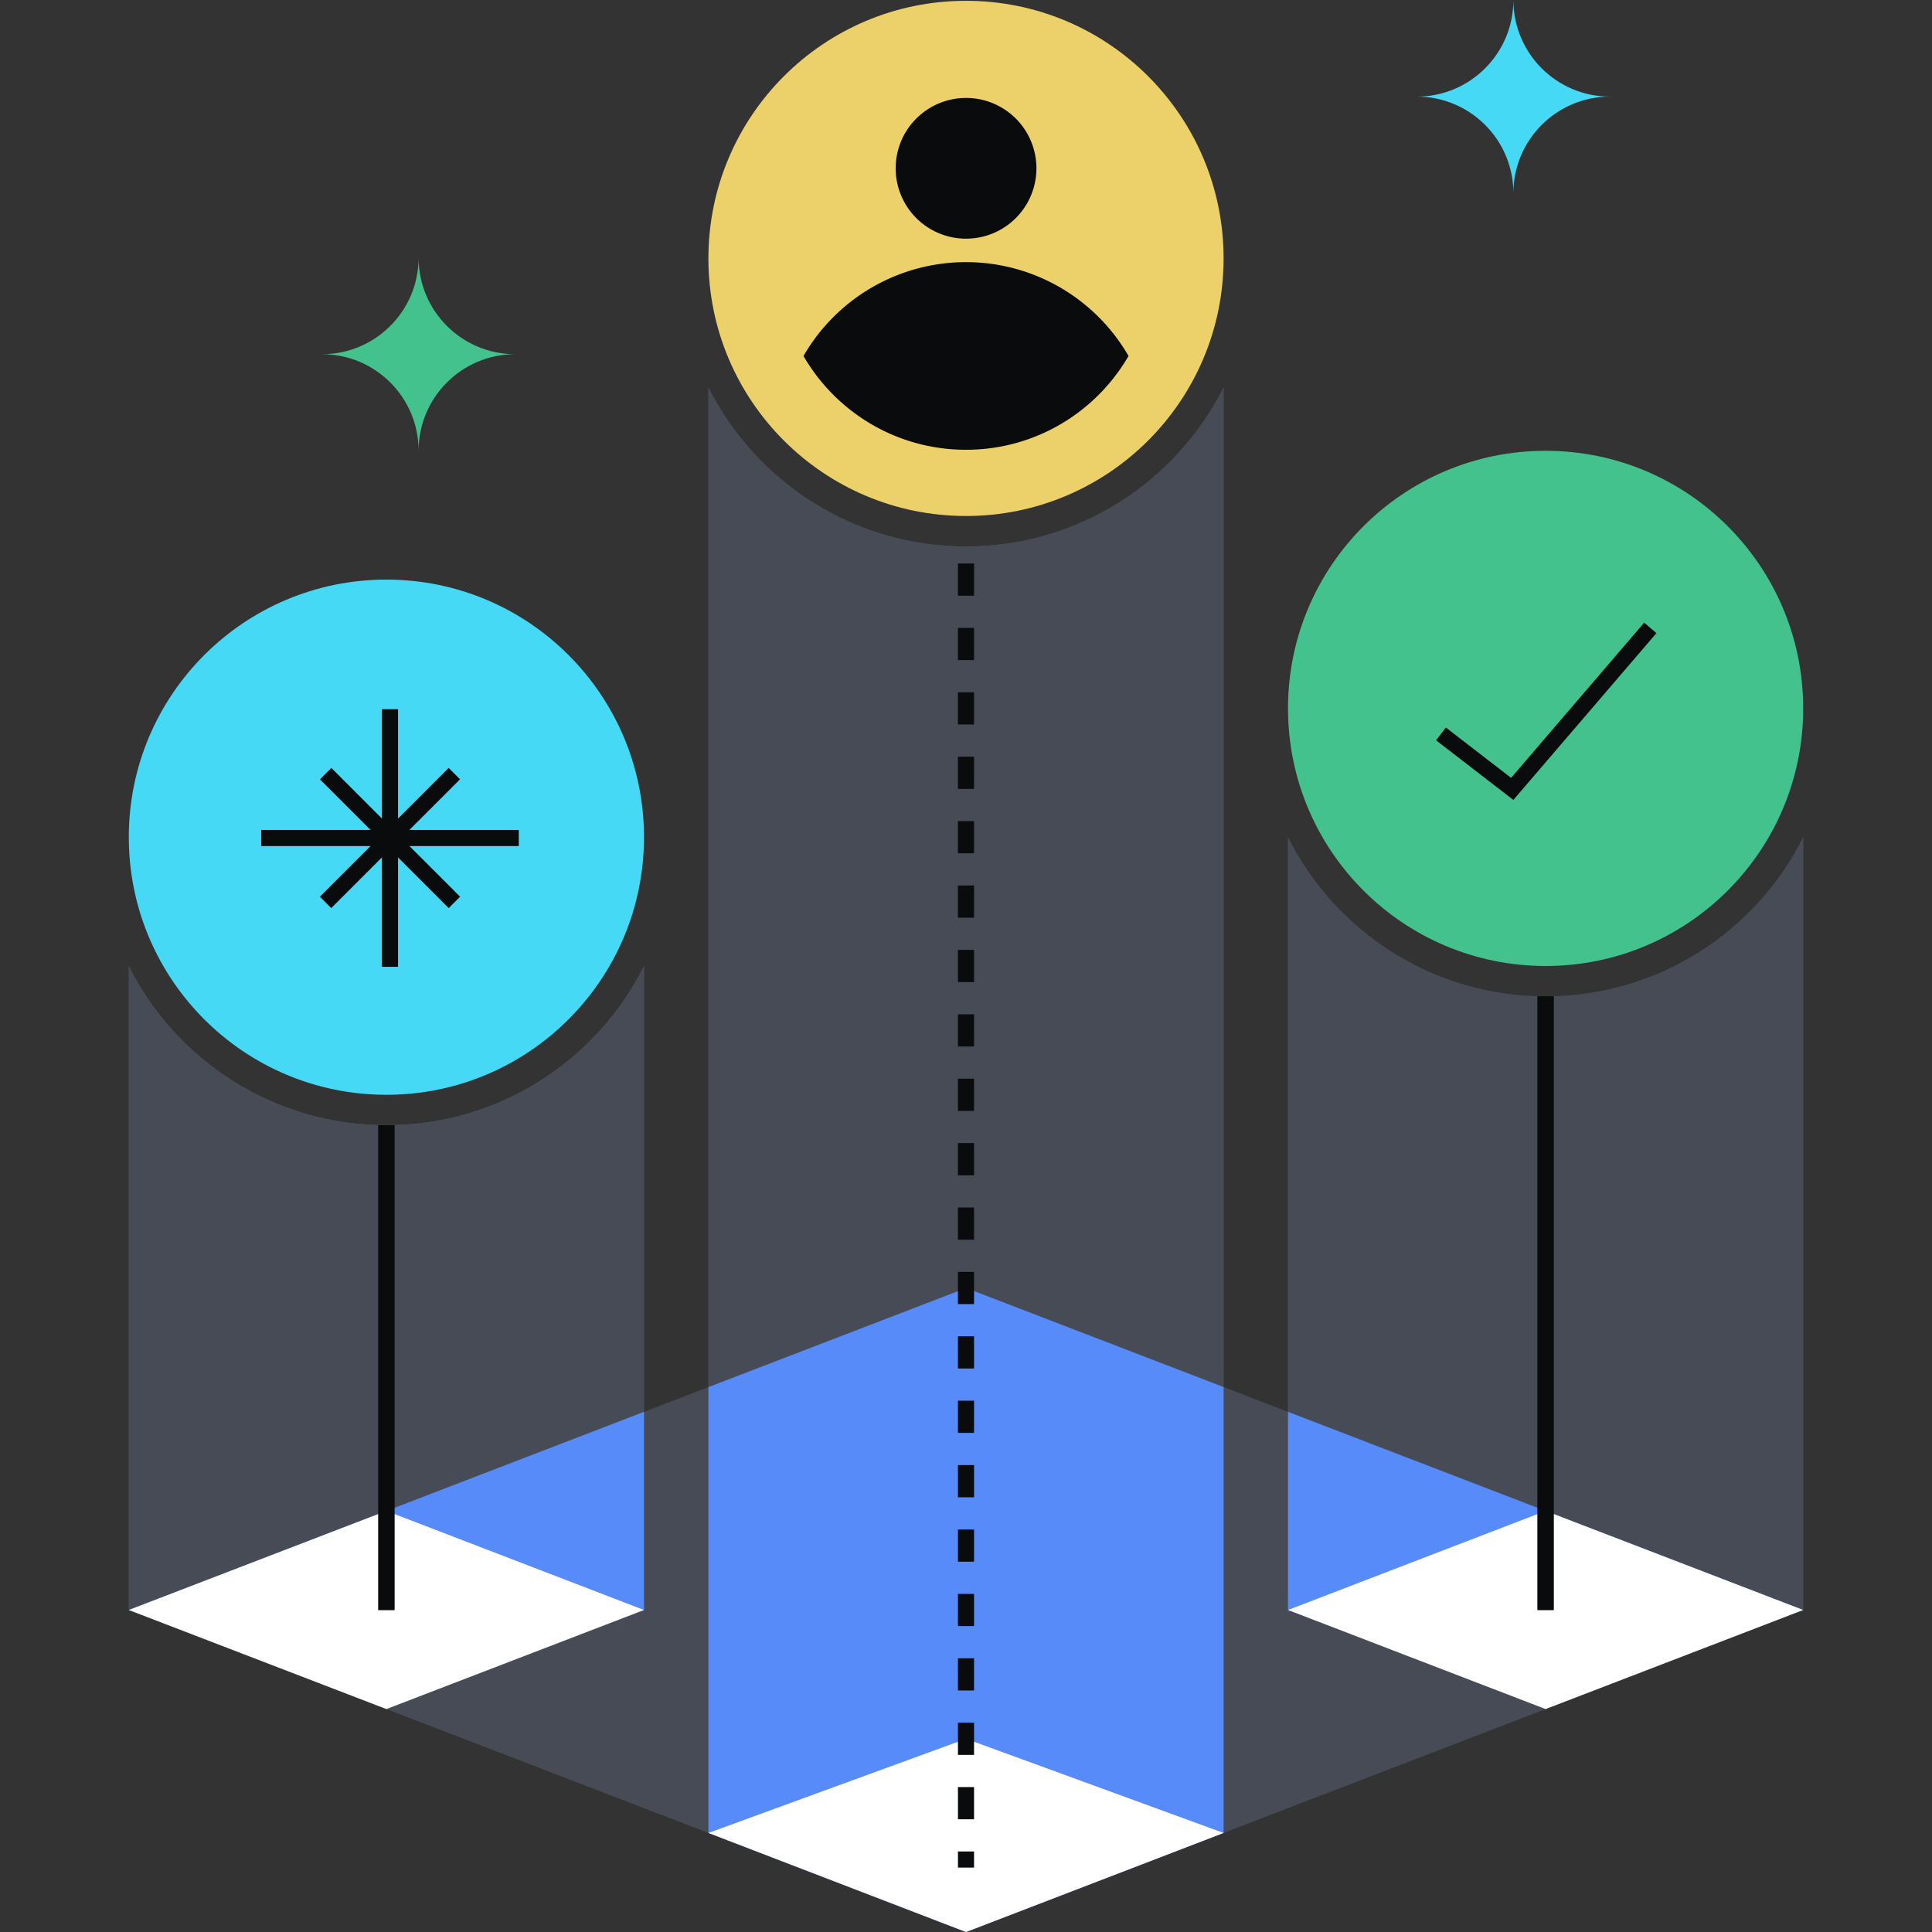 <svg xmlns="http://www.w3.org/2000/svg" fill="none" viewBox="0 0 240 240"><rect x="0" y="0" width="240" height="240" fill="#333333" stroke="none"/><path fill="#464B55" d="M80 120.027c-5.879 11.714-18 19.754-32 19.754s-26.121-8.04-32-19.754V200h64z"/><path fill="#464B55" d="M80 120.026c-5.879 11.715-18 19.755-32 19.755s-26.121-8.04-32-19.755V200h64z"/><path fill="#464B55" d="M80 120.026c-5.879 11.715-18 19.755-32 19.755s-26.121-8.04-32-19.755V200h64zm144-15.999c-5.879 11.714-18 19.754-32 19.754s-26.121-8.04-32-19.754V200h64z"/><path fill="#464B55" d="M224 104.026c-5.879 11.715-18 19.755-32 19.755s-26.121-8.04-32-19.755V200h64zm-72-55.9c-5.879 11.715-18 19.755-32 19.755s-26.121-8.04-32-19.755V224h64z"/><path fill="#464B55" d="M152 48.126c-5.879 11.715-18 19.755-32 19.755s-26.121-8.04-32-19.755V224h64z"/><path fill="#464B55" d="m16 200 104.015-40L224 200l-104 40z"/><path fill="#578BFA" fill-rule="evenodd" d="M160 175.381 224 200h-64zm-80 0L16 200h64zm72 52.311L120 240l-32-12.308v-55.38L120.015 160 152 172.304z" clip-rule="evenodd"/><path fill="#FFFFFF" fill-rule="evenodd" d="m220.33 198.588 3.669 1.412L192 212.306 160 200l32-12.306zm-144 0L80 200l-32 12.306L16 200l32-12.306zm38.839 39.553-27.161-10.446L120.003 216l31.994 11.694L120.003 240z" clip-rule="evenodd"/><path fill="#0A0B0D" d="M119 70v4h2v-4zm0 8v4h2v-4zm0 8v4h2v-4zm0 8v4h2v-4zm0 8v4h2v-4zm0 8v4h2v-4zm0 8v4h2v-4zm0 8v4h2v-4zm0 8v4h2v-4zm0 8v4h2v-4zm0 8v4h2v-4zm0 8v4h2v-4zm0 8v4h2v-4zm0 8v4h2v-4zm0 8v4h2v-4zm0 8v4h2v-4zm0 8v4h2v-4zm0 8v4h2v-4zm0 8v4h2v-4zm0 8v4h2v-4zm0 8v2h2v-2z"/><path fill="#ECD069" d="M152 32.1c0 17.673-14.327 32-32 32s-32-14.327-32-32 14.327-32 32-32 32 14.327 32 32"/><path fill="#0A0B0D" d="M128.748 20.908a8.741 8.741 0 1 1-17.483 0 8.741 8.741 0 0 1 17.483 0"/><path fill="#0A0B0D" fill-rule="evenodd" d="M99.813 44.222A23.31 23.31 0 0 1 120 32.563a23.31 23.31 0 0 1 20.189 11.658c-4.017 6.941-11.51 11.618-20.098 11.651h-.182c-8.588-.033-16.081-4.71-20.097-11.65" clip-rule="evenodd"/><path fill="#0A0B0D" d="M191 123.768V200h2v-76.232a37 37 0 0 1-2 0"/><path fill="#0A0B0D" d="M191 123.768V200h2v-76.232a37 37 0 0 1-2 0"/><path fill="#44C28D" d="M224 88c0 17.673-14.327 32-32 32s-32-14.327-32-32 14.327-32 32-32 32 14.327 32 32"/><path fill="#45D9F5" d="M187.999 24c0-6.628 5.372-11.999 12.001-11.999-6.629 0-12.001-5.372-12.001-12.001 0 6.629-5.373 12.001-11.999 12.001 6.626 0 11.999 5.37 11.999 11.999"/><path fill="#44C28D" d="M51.999 56c0-6.629 5.372-11.999 12.001-11.999-6.629 0-12.001-5.372-12.001-12.001 0 6.629-5.373 12.001-11.999 12.001 6.626 0 11.999 5.37 11.999 11.999"/><path fill="#0A0B0D" fill-rule="evenodd" d="m205.764 78.651-17.768 20.72-9.605-7.41 1.221-1.583 8.102 6.25 16.532-19.279z" clip-rule="evenodd"/><path fill="#0A0B0D" d="M47 139.768V200h2v-60.232a37 37 0 0 1-2 0"/><path fill="#0A0B0D" d="M47 139.768V200h2v-60.232a37 37 0 0 1-2 0"/><path fill="#45D9F5" d="M80 104c0 17.673-14.327 32-32 32s-32-14.327-32-32 14.327-32 32-32 32 14.327 32 32"/><path fill="#0A0B0D" fill-rule="evenodd" d="M47.445 120.1v-32h2v32z" clip-rule="evenodd"/><path fill="#0A0B0D" fill-rule="evenodd" d="M32.445 103.1h32v2h-32z" clip-rule="evenodd"/><path fill="#0A0B0D" fill-rule="evenodd" d="m39.736 111.392 15.998-15.998 1.415 1.414-15.999 15.998z" clip-rule="evenodd"/><path fill="#0A0B0D" fill-rule="evenodd" d="m41.158 95.393 15.998 15.999-1.414 1.414-15.998-15.999z" clip-rule="evenodd"/></svg>
